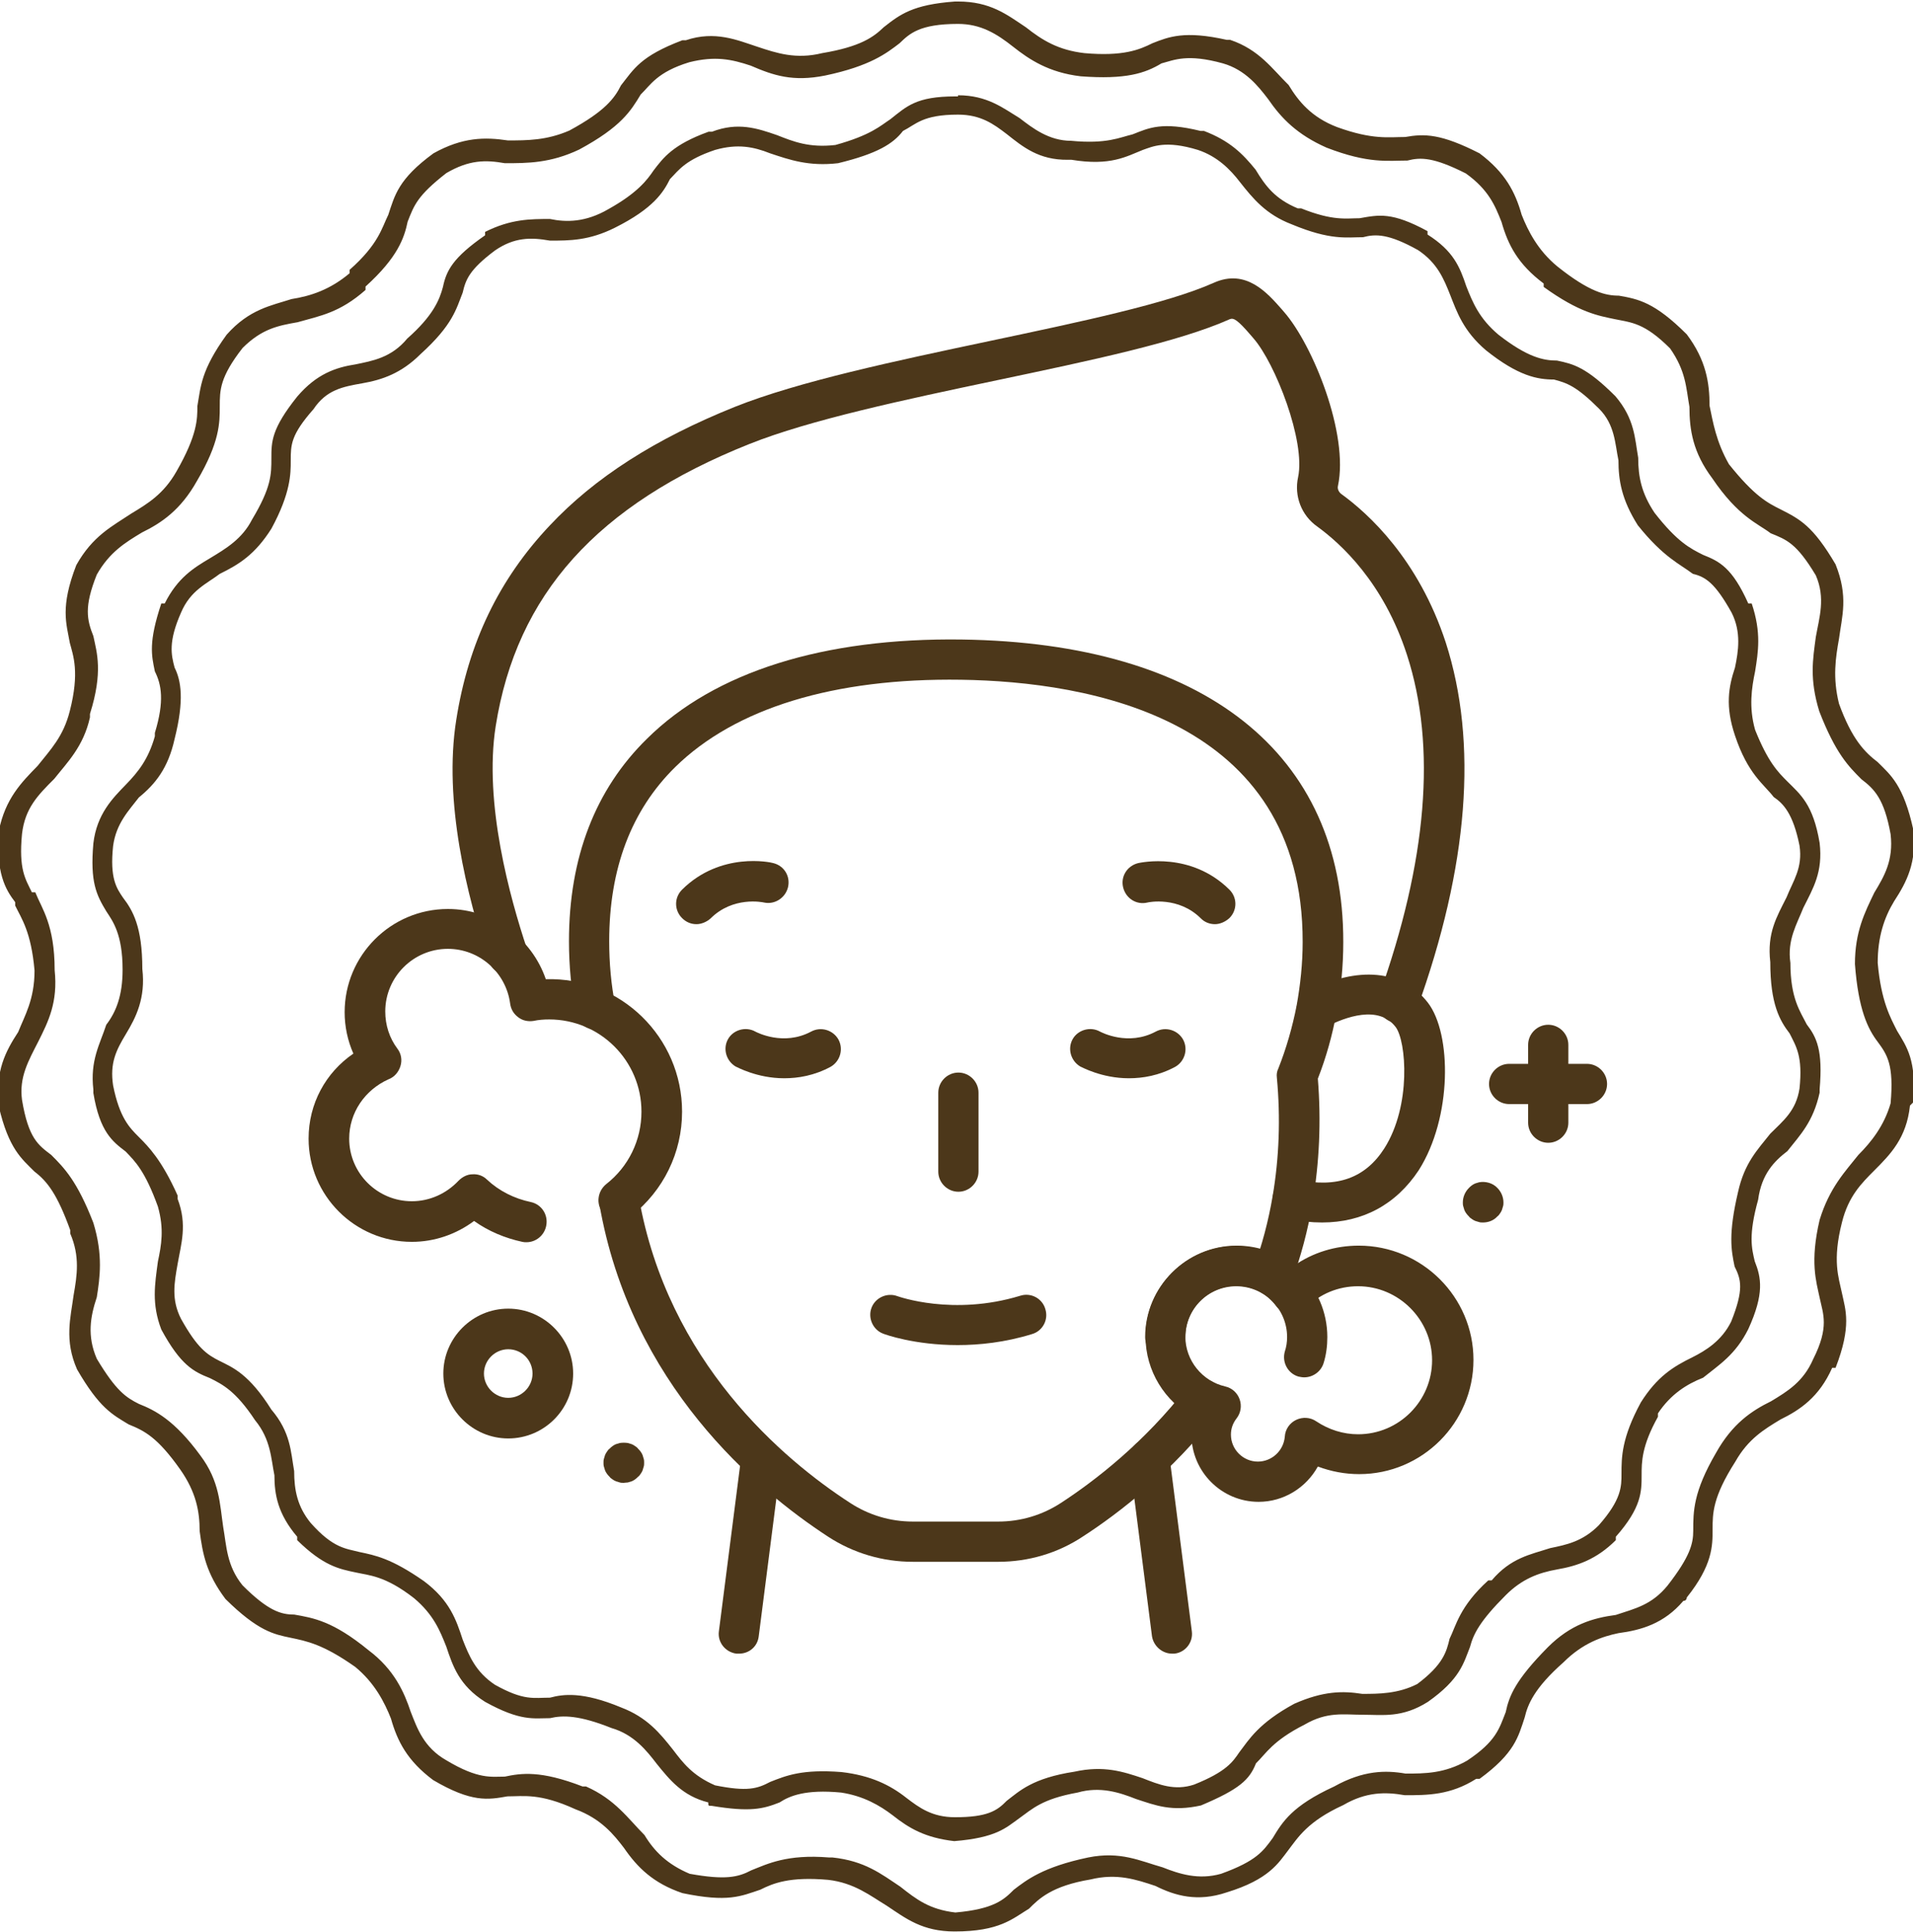 <?xml version="1.0" encoding="utf-8"?>
<!-- Generator: Adobe Illustrator 23.0.0, SVG Export Plug-In . SVG Version: 6.00 Build 0)  -->
<svg version="1.1" id="Layer_1" xmlns="http://www.w3.org/2000/svg" xmlns:xlink="http://www.w3.org/1999/xlink" x="0px" y="0px"
	 viewBox="0 0 504 509" style="enable-background:new 0 0 504 509;" xml:space="preserve">
<style type="text/css">
	.st0{fill:#4C371A;}
</style>
<g>
	<path class="st0" d="M252.4,0.4c8.5,0,12.8,3.4,17.9,6.8c4.3,3.4,8.5,6,15.4,6.8l0,0c10.2,0.9,14.5-0.9,17.9-2.6
		c4.3-1.7,8.5-3.4,19.6-0.9c0.9,0,0.9,0,0.9,0c7.7,2.6,11.1,7.7,15.4,11.9c2.6,4.3,6,8.5,12.8,11.1l0,0c9.4,3.4,13.6,2.6,17.9,2.6
		c5.1-0.9,9.4-0.9,19.6,4.3l0,0l0,0c6.8,5.1,9.4,10.2,11.1,16.2c1.7,4.3,4.3,9.4,9.4,13.6l0,0c8.5,6.8,12.8,7.7,16.2,7.7
		c5.1,0.9,9.4,1.7,17.9,10.2l0,0c5.1,6.8,6,12.8,6,18.8c0.9,4.3,1.7,9.4,5.1,15.4l0,0l0,0c6.8,8.5,10.2,10.2,13.6,11.9
		c5.1,2.6,8.5,4.3,14.5,14.5l0,0c3.4,8.5,1.7,13.6,0.9,19.6c-0.9,5.1-1.7,10.2,0,17.1l0,0c3.4,9.4,6.8,12.8,10.2,15.4
		c3.4,3.4,6.8,6,9.4,17.9l0,0c0.9,8.5-1.7,13.6-5.1,18.8l0,0c-2.6,4.3-4.3,9.4-4.3,16.2l0,0c0.9,10.2,3.4,14.5,5.1,17.9l0,0
		c2.6,4.3,5.1,7.7,4.3,18.8l-0.9,0.9l0,0c-0.9,8.5-5.1,12.8-9.4,17.1c-3.4,3.4-6.8,6.8-8.5,13.6l0,0c-2.6,10.2-0.9,14.5,0,18.8
		s2.6,8.5-1.7,19.6h-0.9c-3.4,7.7-8.5,11.1-13.6,13.6l0,0c-4.3,2.6-8.5,5.1-11.9,11.1l0,0c-6,9.4-6,13.6-6,17.9s0,9.4-6.8,17.9
		c0,0,0,0.9-0.9,0.9c-5.1,6-11.1,7.7-17.1,8.5c-4.3,0.9-9.4,2.6-14.5,7.7l0,0c-7.7,6.8-9.4,11.1-10.2,14.5l0,0l0,0
		c-1.7,5.1-2.6,9.4-11.9,16.2h-0.9l0,0c-6.8,4.3-12.8,4.3-18.8,4.3c-5.1-0.9-10.2-0.9-16.2,2.6l0,0l0,0c-9.4,4.3-11.9,8.5-14.5,11.9
		s-5.1,7.7-16.2,11.1l0,0l0,0c-7.7,2.6-13.6,0.9-18.8-1.7c-5.1-1.7-10.2-3.4-17.1-1.7l0,0c-10.2,1.7-13.6,5.1-16.2,7.7
		c-4.3,2.6-7.7,6-19.6,6l0,0c-8.5,0-12.8-3.4-17.9-6.8c-4.3-2.6-8.5-6-15.4-6.8l0,0c-10.2-0.9-14.5,0.9-17.9,2.6
		c-5.1,1.7-8.5,3.4-20.5,0.9l0,0c-7.7-2.6-11.9-6.8-15.4-11.9c-2.6-3.4-6-7.7-12.8-10.2l0,0c-9.4-4.3-13.6-3.4-17.9-3.4
		c-5.1,0.9-9.4,1.7-19.6-4.3l0,0l0,0c-6.8-5.1-9.4-10.2-11.1-16.2c-1.7-4.3-4.3-9.4-9.4-13.6l0,0c-8.5-6-12.8-6.8-17.1-7.7
		c-4.3-0.9-8.5-1.7-17.1-10.2l0,0c-5.1-6.8-6-11.9-6.8-17.9c0-5.1-0.9-10.2-5.1-16.2l0,0l0,0c-6-8.5-9.4-10.2-13.6-11.9l0,0l0,0
		c-4.3-2.6-7.7-4.3-13.6-14.5l0,0c-3.4-7.7-1.7-13.6-0.9-19.6c0.9-5.1,1.7-10.2-0.9-16.2v-0.9c-3.4-9.4-6-12.8-9.4-15.4
		c-3.4-3.4-6.8-6-9.4-17.1v-0.9c-0.9-8.5,1.7-13.6,5.1-18.8l0,0c1.7-4.3,4.3-8.5,4.3-16.2l0,0c-0.9-10.2-3.4-13.6-5.1-17.1v-0.9
		c-2.6-3.4-5.1-7.7-4.3-18.8l0,0l0,0c1.7-8.5,6-12.8,10.2-17.1c3.4-4.3,6.8-7.7,8.5-14.5l0,0c2.6-10.2,0.9-14.5,0-17.9
		c-0.9-5.1-2.6-9.4,1.7-20.5l0,0c4.3-7.7,9.4-10.2,14.5-13.6l0,0c4.3-2.6,8.5-5.1,11.9-11.1l0,0C52,114.6,52,110.4,52,107
		c0.9-5.1,0.9-9.4,7.7-18.8l0,0c6-6.8,11.9-7.7,17.1-9.4C81.9,78,87,76.3,92.1,72v-0.9c7.7-6.8,8.5-11.1,10.2-14.5
		c1.7-5.1,2.6-9.4,11.9-16.2l0,0l0,0c7.7-4.3,13.6-4.3,19.6-3.4c5.1,0,10.2,0,16.2-2.6l0,0l0,0c9.4-5.1,11.9-8.5,13.6-11.9
		c3.4-4.3,5.1-7.7,16.2-11.9h0.9l0,0c7.7-2.6,13.6,0,18.8,1.7c5.1,1.7,10.2,3.4,17.1,1.7l0,0c10.2-1.7,13.6-4.3,16.2-6.8
		c4.3-3.4,7.7-6,18.8-6.8C251.6,0.4,252.4,0.4,252.4,0.4z M266.9,12.3c-4.3-3.4-8.5-6-14.5-6c-10.2,0-12.8,2.6-15.4,5.1
		c-3.4,2.6-7.7,6-19.6,8.5l0,0c-8.5,1.7-13.6,0-19.6-2.6c-5.1-1.7-9.4-2.6-16.2-0.9c-8.5,2.6-10.2,6-12.8,8.5
		c-2.6,4.3-5.1,8.5-16.2,14.5l0,0C145,43,139,43,133,43c-5.1-0.9-9.4-0.9-15.4,2.6c-7.7,6-8.5,8.5-10.2,12.8
		c-0.9,4.3-2.6,9.4-11.1,17.1v0.9c-6.8,6-11.9,6.8-17.9,8.5c-5.1,0.9-9.4,1.7-14.5,6.8c-6,7.7-6,11.1-6,15.4s0,9.4-6,19.6l0,0
		c-4.3,7.7-9.4,11.1-14.5,13.6l0,0l0,0c-4.3,2.6-8.5,5.1-11.9,11.1c-3.4,8.5-2.6,11.9-0.9,16.2c0.9,4.3,2.6,9.4-0.9,20.5v0.9
		c-1.7,7.7-6,11.9-9.4,16.2c-4.3,4.3-7.7,7.7-8.5,14.5c-0.9,9.4,0.9,11.9,2.6,15.4h0.9c1.7,4.3,5.1,8.5,5.1,20.5l0,0
		c0.9,8.5-1.7,13.6-4.3,18.8l0,0l0,0c-2.6,5.1-5.1,9.4-4.3,15.4c1.7,10.2,4.3,11.9,7.7,14.5c3.4,3.4,6.8,6.8,11.1,17.9l0,0
		c2.6,8.5,1.7,14.5,0.9,19.6c-1.7,5.1-2.6,10.2,0,16.2c5.1,8.5,7.7,10.2,11.1,11.9l0,0c4.3,1.7,9.4,4.3,16.2,13.6l0,0
		c5.1,6.8,5.1,12.8,6,18.8c0.9,5.1,0.9,10.2,5.1,15.4c6.8,6.8,10.2,7.7,13.6,7.7c5.1,0.9,10.2,1.7,19.6,9.4l0,0
		c6.8,5.1,9.4,11.1,11.1,16.2c1.7,4.3,3.4,9.4,9.4,12.8c8.5,5.1,11.9,4.3,15.4,4.3c4.3-0.9,9.4-1.7,20.5,2.6h0.9
		c7.7,3.4,11.1,8.5,15.4,12.8c2.6,4.3,6,7.7,11.9,10.2c9.4,1.7,12.8,0.9,16.2-0.9c4.3-1.7,9.4-4.3,20.5-3.4h0.9
		c8.5,0.9,12.8,4.3,17.9,7.7c4.3,3.4,7.7,6,14.5,6.8c10.2-0.9,12.8-3.4,15.4-6c3.4-2.6,7.7-6,19.6-8.5l0,0
		c8.5-1.7,13.6,0.9,19.6,2.6c4.3,1.7,9.4,3.4,15.4,1.7c9.4-3.4,11.1-6,13.6-9.4c2.6-4.3,5.1-8.5,16.2-13.6l0,0
		c7.7-4.3,13.6-4.3,18.8-3.4c5.1,0,10.2,0,16.2-3.4c7.7-5.1,8.5-8.5,10.2-12.8l0,0c0.9-4.3,2.6-8.5,11.1-17.1l0,0
		c6-6,11.9-7.7,17.9-8.5c5.1-1.7,9.4-2.6,13.6-7.7l0,0c6-7.7,6.8-11.1,6.8-14.5c0-5.1,0-10.2,6-20.5l0,0c4.3-7.7,9.4-11.1,14.5-13.6
		l0,0l0,0c4.3-2.6,8.5-5.1,11.1-11.1c4.3-8.5,2.6-11.9,1.7-16.2c-0.9-4.3-2.6-9.4,0-20.5l0,0c2.6-8.5,6.8-12.8,10.2-17.1
		c3.4-3.4,6.8-7.7,8.5-13.6c0.9-10.2-0.9-12.8-3.4-16.2l0,0l0,0c-2.6-3.4-5.1-8.5-6-20.5l0,0c0-8.5,2.6-13.6,5.1-18.8l0,0
		c2.6-4.3,5.1-8.5,4.3-15.4c-1.7-9.4-4.3-11.9-7.7-14.5c-3.4-3.4-6.8-6.8-11.1-17.9l0,0c-2.6-8.5-1.7-13.6-0.9-19.6
		c0.9-5.1,2.6-10.2,0-16.2c-5.1-8.5-7.7-9.4-11.9-11.1c-3.4-2.6-8.5-4.3-15.4-14.5l0,0c-5.1-6.8-6-12.8-6-18.8
		c-0.9-5.1-0.9-9.4-5.1-15.4c-6.8-6.8-10.2-6.8-14.5-7.7c-4.3-0.9-9.4-1.7-18.8-8.5v-0.9c-6.8-5.1-9.4-10.2-11.1-16.2
		c-1.7-4.3-3.4-8.5-9.4-12.8c-8.5-4.3-11.9-4.3-15.4-3.4c-5.1,0-10.2,0.9-21.3-3.4l0,0c-7.7-3.4-11.9-7.7-15.4-12.8
		c-2.6-3.4-6-7.7-11.9-9.4c-9.4-2.6-12.8-0.9-16.2,0c-4.3,2.6-9.4,4.3-21.3,3.4l0,0C276.3,19.1,271.2,15.7,266.9,12.3z M411.9,437.9
		c-1.7,0.9-3.4,0.9-4.3,0H411.9z M251.6,508.6c-1.7,0-2.6-0.9-2.6-2.6L251.6,508.6z M92.1,71.1c1.7-0.9,3.4-0.9,4.3,0.9L92.1,71.1z
		 M252.4,0.4c0.9,0,2.6,0.9,2.6,2.6L252.4,0.4z M252.4,25.1c7.7,0,11.9,3.4,16.2,6c3.4,2.6,7.7,6,13.6,6l0,0
		c9.4,0.9,12.8-0.9,16.2-1.7c4.3-1.7,7.7-3.4,17.9-0.9h0.9c6.8,2.6,10.2,6,13.6,10.2c2.6,4.3,5.1,7.7,11.1,10.2h0.9
		c8.5,3.4,11.9,2.6,15.4,2.6c5.1-0.9,8.5-1.7,17.9,3.4v0.9l0,0c6.8,4.3,8.5,8.5,10.2,13.6c1.7,4.3,3.4,8.5,8.5,12.8l0,0
		c7.7,6,11.9,6.8,15.4,6.8c4.3,0.9,7.7,1.7,15.4,9.4l0,0l0,0c5.1,6,5.1,11.1,6,16.2c0,5.1,0.9,9.4,4.3,14.5l0,0l0,0
		c6,7.7,9.4,9.4,12.8,11.1c4.3,1.7,7.7,3.4,11.9,12.8h0.9c2.6,7.7,1.7,12.8,0.9,17.9c-0.9,4.3-1.7,9.4,0,15.4l0,0
		c3.4,8.5,6,11.1,8.5,13.6c3.4,3.4,6.8,6,8.5,16.2l0,0c0.9,7.7-1.7,11.9-4.3,17.1c-1.7,4.3-4.3,8.5-3.4,14.5l0,0
		c0,9.4,2.6,12.8,4.3,16.2l0,0c2.6,3.4,4.3,6.8,3.4,17.1v0.9l0,0c-1.7,7.7-5.1,11.1-8.5,15.4c-3.4,2.6-6.8,6-7.7,12.8l0,0
		c-2.6,9.4-1.7,12.8-0.9,16.2c1.7,4.3,2.6,8.5-1.7,17.9l0,0c-3.4,6.8-7.7,9.4-11.9,12.8c-4.3,1.7-8.5,4.3-11.9,9.4v0.9
		c-4.3,7.7-4.3,11.9-4.3,15.4c0,4.3,0,8.5-6.8,16.2c0,0.9,0,0.9,0,0.9c-5.1,5.1-10.2,6.8-15.4,7.7c-5.1,0.9-9.4,2.6-13.6,6.8l0,0
		c-6.8,6.8-8.5,10.2-9.4,13.6l0,0c-1.7,4.3-2.6,8.5-11.1,14.5l0,0l0,0c-6.8,4.3-11.9,3.4-17.1,3.4c-5.1,0-9.4-0.9-15.4,2.6l0,0l0,0
		c-8.5,4.3-10.2,7.7-12.8,10.2c-1.7,4.3-4.3,6.8-14.5,11.1l0,0l0,0c-7.7,1.7-11.9,0-17.1-1.7c-4.3-1.7-9.4-3.4-15.4-1.7l0,0
		c-9.4,1.7-11.9,4.3-15.4,6.8s-6,5.1-17.1,6l0,0c-7.7-0.9-11.9-3.4-16.2-6.8c-3.4-2.6-7.7-5.1-13.6-6l0,0
		c-9.4-0.9-13.6,0.9-16.2,2.6c-4.3,1.7-7.7,2.6-17.9,0.9c-0.9,0-0.9,0-0.9-0.9c-6.8-1.7-10.2-6-13.6-10.2c-2.6-3.4-6-7.7-11.9-9.4
		l0,0c-8.5-3.4-12.8-3.4-16.2-2.6c-4.3,0-7.7,0.9-17.1-4.3l0,0l0,0c-6.8-4.3-8.5-9.4-10.2-14.5c-1.7-4.3-3.4-8.5-8.5-12.8l0,0
		c-7.7-6-11.9-6-15.4-6.8c-4.3-0.9-8.5-1.7-15.4-8.5v-0.9c-5.1-6-6-11.1-6-16.2c-0.9-4.3-0.9-9.4-5.1-14.5l0,0l0,0
		c-5.1-7.7-8.5-9.4-11.9-11.1c-4.3-1.7-7.7-3.4-12.8-12.8l0,0c-2.6-6.8-1.7-11.9-0.9-17.9c0.9-4.3,1.7-8.5,0-14.5l0,0
		c-3.4-9.4-6-11.9-8.5-14.5c-3.4-2.6-6.8-5.1-8.5-15.4c0-0.9,0-0.9,0-0.9c-0.9-7.7,1.7-11.9,3.4-17.1c2.6-3.4,4.3-7.7,4.3-14.5l0,0
		c0-9.4-2.6-12.8-4.3-15.4c-2.6-4.3-4.3-7.7-3.4-17.9l0,0l0,0c0.9-7.7,5.1-11.9,8.5-15.4s6-6.8,7.7-12.8v-0.9
		c2.6-8.5,1.7-12.8,0-16.2c-0.9-4.3-1.7-7.7,1.7-17.9c0,0,0,0,0.9,0c3.4-6.8,7.7-9.4,11.9-11.9l0,0c4.3-2.6,8.5-5.1,11.1-10.2l0,0
		c5.1-8.5,5.1-11.9,5.1-16.2s0-7.7,6.8-16.2l0,0c5.1-6,10.2-7.7,15.4-8.5c4.3-0.9,9.4-1.7,13.6-6.8l0,0c6.8-6,8.5-10.2,9.4-13.6
		c0.9-4.3,2.6-7.7,11.1-13.6v-0.9l0,0c6.8-3.4,11.9-3.4,17.1-3.4c4.3,0.9,9.4,0.9,15.4-2.6l0,0l0,0c7.7-4.3,10.2-7.7,11.9-10.2
		c2.6-3.4,5.1-6.8,14.5-10.2h0.9l0,0c6.8-2.6,11.9-0.9,17.1,0.9c4.3,1.7,8.5,3.4,15.4,2.6l0,0c9.4-2.6,11.9-5.1,14.5-6.8
		c4.3-3.4,6.8-6,17.1-6h0.7V25.1z M265.2,35.3c-3.4-2.6-6.8-5.1-12.8-5.1c-9.4,0-11.1,2.6-14.5,4.3c-2.6,3.4-6.8,6-17.1,8.5l0,0
		c-7.7,0.9-12.8-0.9-17.9-2.6c-4.3-1.7-8.5-2.6-14.5-0.9c-7.7,2.6-9.4,5.1-11.9,7.7c-1.7,3.4-4.3,7.7-14.5,12.8l0,0
		c-6.8,3.4-11.9,3.4-17.1,3.4c-5.1-0.9-9.4-0.9-14.5,2.6c-6.8,5.1-7.7,7.7-8.5,11.1c-1.7,4.3-2.6,8.5-11.1,16.2l0,0
		c-5.1,5.1-10.2,6.8-15.4,7.7c-5.1,0.9-9.4,1.7-12.8,6.8c-6,6.8-6,9.4-6,13.6c0,3.4,0,8.5-5.1,17.9l0,0c-4.3,6.8-8.5,9.4-13.6,11.9
		l0,0l0,0c-3.4,2.6-7.7,4.3-10.2,10.2c-3.4,7.7-2.6,11.1-1.7,14.5c1.7,3.4,2.6,8.5,0,18.8l0,0c-1.7,7.7-5.1,11.9-9.4,15.4
		c-2.6,3.4-6,6.8-6.8,12.8c-0.9,8.5,0.9,11.1,2.6,13.6c2.6,3.4,5.1,7.7,5.1,18.8l0,0c0.9,7.7-1.7,12.8-4.3,17.1s-4.3,7.7-3.4,13.6
		c1.7,8.5,4.3,11.1,6.8,13.6s6,6,10.2,15.4v0.9c2.6,6.8,0.9,11.9,0,17.1c-0.9,5.1-1.7,9.4,0.9,14.5c4.3,7.7,6.8,9.4,10.2,11.1
		s7.7,3.4,13.6,12.8l0,0c5.1,6,5.1,11.1,6,16.2c0,5.1,0.9,9.4,4.3,13.6c6,6.8,9.4,6.8,12.8,7.7c4.3,0.9,8.5,1.7,17.1,7.7l0,0
		c6.8,5.1,8.5,10.2,10.2,15.4c1.7,4.3,3.4,8.5,8.5,11.9c7.7,4.3,10.2,3.4,14.5,3.4c3.4-0.9,8.5-1.7,18.8,2.6l0,0
		c6.8,2.6,10.2,6.8,13.6,11.1c2.6,3.4,5.1,6.8,11.1,9.4c8.5,1.7,11.1,0.9,14.5-0.9c4.3-1.7,8.5-3.4,18.8-2.6l0,0
		c7.7,0.9,12.8,3.4,17.1,6.8c3.4,2.6,6.8,5.1,12.8,5.1c8.5,0,11.1-1.7,13.6-4.3c3.4-2.6,6.8-6,17.9-7.7l0,0c7.7-1.7,12.8,0,17.9,1.7
		c4.3,1.7,8.5,3.4,13.6,1.7c8.5-3.4,10.2-6,11.9-8.5c2.6-3.4,5.1-7.7,14.5-12.8l0,0c7.7-3.4,12.8-3.4,17.9-2.6c4.3,0,9.4,0,14.5-2.6
		c6.8-5.1,7.7-8.5,8.5-11.9l0,0c1.7-3.4,2.6-8.5,10.2-15.4h0.9c5.1-6,10.2-6.8,15.4-8.5c4.3-0.9,8.5-1.7,12.8-6c6-6.8,6-10.2,6-13.6
		c0-4.3,0-9.4,5.1-18.8l0,0c4.3-6.8,8.5-9.4,13.6-11.9c3.4-1.7,7.7-4.3,10.2-9.4c3.4-8.5,2.6-11.1,0.9-14.5
		c-0.9-4.3-1.7-8.5,0.9-19.6l0,0c1.7-7.7,5.1-11.1,8.5-15.4c3.4-3.4,6.8-6,7.7-11.9c0.9-8.5-0.9-11.1-2.6-14.5l0,0l0,0
		c-2.6-3.4-5.1-7.7-5.1-18.8l0,0c-0.9-7.7,1.7-11.9,4.3-17.1c1.7-4.3,4.3-7.7,3.4-13.6c-1.7-8.5-4.3-11.1-6.8-12.8
		c-2.6-3.4-6.8-6-10.2-16.2l0,0c-2.6-7.7-1.7-12.8,0-17.9c0.9-4.3,1.7-9.4-0.9-14.5c-4.3-7.7-6.8-9.4-10.2-10.2
		c-3.4-2.6-7.7-4.3-14.5-12.8l0,0c-4.3-6.8-5.1-11.9-5.1-17.1c-0.9-4.3-0.9-9.4-5.1-13.6c-6-6-8.5-6.8-11.9-7.7
		c-4.3,0-9.4-0.9-17.9-7.7l0,0c-6-5.1-7.7-10.2-9.4-14.5c-1.7-4.3-3.4-8.5-8.5-11.9c-7.7-4.3-11.1-4.3-14.5-3.4
		c-4.3,0-8.5,0.9-18.8-3.4l0,0c-6.8-2.6-10.2-6.8-13.6-11.1c-2.6-3.4-6-6.8-11.1-8.5c-8.5-2.6-11.9-0.9-14.5,0
		c-4.3,1.7-8.5,4.3-18.8,2.6h-0.9C273.7,42.2,269.5,38.7,265.2,35.3z"/>
</g>
<g>
	<g>
		<g>
			<path class="st0" d="M407.9,301.1c-2.9,0-5.3-2.4-5.3-5.3v-20.5c0-2.9,2.4-5.3,5.3-5.3c2.9,0,5.3,2.4,5.3,5.3v20.5
				C413.2,298.7,410.8,301.1,407.9,301.1z"/>
		</g>
		<g>
			<path class="st0" d="M418.1,290.9h-20.5c-2.9,0-5.3-2.4-5.3-5.3s2.4-5.3,5.3-5.3h20.5c2.9,0,5.3,2.4,5.3,5.3
				S421,290.9,418.1,290.9z"/>
		</g>
	</g>
	<g>
		<path class="st0" d="M390.7,322.1c-0.3,0-0.7,0-1-0.1c-0.3-0.1-0.7-0.2-1-0.3c-0.3-0.1-0.6-0.3-0.9-0.5c-0.3-0.2-0.6-0.4-0.8-0.7
			c-0.2-0.2-0.5-0.5-0.7-0.8c-0.2-0.3-0.4-0.6-0.5-0.9c-0.1-0.3-0.2-0.7-0.3-1c-0.1-0.3-0.1-0.7-0.1-1c0-1.4,0.6-2.8,1.6-3.8
			c0.2-0.2,0.5-0.5,0.8-0.7c0.3-0.2,0.6-0.4,0.9-0.5c0.3-0.1,0.7-0.2,1-0.3c1.7-0.3,3.6,0.2,4.8,1.5c1,1,1.6,2.4,1.6,3.8
			c0,0.3,0,0.7-0.1,1c-0.1,0.3-0.2,0.7-0.3,1c-0.1,0.3-0.3,0.6-0.5,0.9c-0.2,0.3-0.4,0.6-0.7,0.8
			C393.5,321.6,392.1,322.1,390.7,322.1z"/>
	</g>
	<g>
		<path class="st0" d="M348.3,322.1c-2.8,0-5.8-0.3-8.9-1c-2.9-0.6-4.7-3.5-4-6.3c0.6-2.9,3.5-4.7,6.3-4c10.5,2.3,18-0.4,23-8.2
			c7.2-11.3,5.8-28.3,3-32c-4.5-5.9-13.3-2.6-18.2-0.1c-0.8,0.4-1.7,0.7-2.6,0.7c-2.9,0-5.3-2.4-5.3-5.3c0-2,1.1-3.8,2.9-4.7
			c13.2-6.8,25-5.7,31.7,3c6.3,8.2,6.4,30.2-2.4,44.1C367.8,317.4,359,322.1,348.3,322.1z"/>
	</g>
	<g>
		<path class="st0" d="M335.2,341.4c-0.6,0-1.2-0.1-1.8-0.3c-2.8-1-4.2-4-3.2-6.8c2.3-6.2,4-12.7,5.1-19.2c1.7-10,2.1-20.5,1.1-31.2
			c-0.1-0.8,0-1.6,0.4-2.4c2.1-5.3,3.7-10.9,4.8-16.5c1-5.5,1.6-11.2,1.6-16.8c0.1-59-56.3-68.6-90-69.1c-33.5-0.5-59.5,7.5-75.3,23
			c-11.6,11.4-17.4,26.8-17.4,45.9c0,5.7,0.5,11.4,1.6,17c0.5,2.9-1.4,5.7-4.2,6.2c-2.9,0.5-5.7-1.4-6.2-4.2
			c-1.2-6.2-1.8-12.6-1.8-19c0-22,6.9-40,20.6-53.4c17.8-17.6,46.5-26.6,82.9-26.1c63.9,0.9,100.6,30,100.5,79.7
			c0,6.3-0.6,12.6-1.8,18.7c-1.1,5.9-2.7,11.7-4.9,17.3c0.9,11.2,0.4,22.2-1.4,32.7c-1.2,7.2-3.1,14.3-5.6,21.1
			C339.4,340.1,337.3,341.4,335.2,341.4z"/>
	</g>
	<g>
		<path class="st0" d="M263,411.5h-22.5c-8,0-15.7-2.3-22.3-6.6c-19-12.4-52.1-40.2-60.3-87.7c-0.5-2.9,1.4-5.6,4.3-6.1
			c2.9-0.5,5.6,1.4,6.1,4.3c7.6,43.5,38.1,69.2,55.7,80.6c4.9,3.2,10.6,4.9,16.5,4.9H263c5.9,0,11.6-1.7,16.5-4.9
			c8.9-5.8,21.9-15.8,33.3-30.5c1.8-2.3,5.1-2.7,7.4-0.9c2.3,1.8,2.7,5.1,0.9,7.4c-12.3,15.9-26.3,26.7-35.9,32.9
			C278.7,409.2,271,411.5,263,411.5z"/>
	</g>
	<g>
		<path class="st0" d="M194.7,435.7c-0.2,0-0.5,0-0.7,0c-2.9-0.4-5-3-4.6-5.9l5.9-46.1c0.4-2.9,3-5,5.9-4.6c2.9,0.4,5,3,4.6,5.9
			l-5.9,46.1C199.6,433.8,197.4,435.7,194.7,435.7z"/>
	</g>
	<g>
		<path class="st0" d="M308.8,435.7c-2.6,0-4.9-2-5.3-4.6l-5.9-46.1c-0.4-2.9,1.7-5.6,4.6-5.9c2.9-0.4,5.6,1.7,5.9,4.6l5.9,46.1
			c0.4,2.9-1.7,5.6-4.6,5.9C309.3,435.7,309,435.7,308.8,435.7z"/>
	</g>
	<g>
		<path class="st0" d="M206.6,284.1c-7.2,0-12.5-3-12.8-3.1c-2.5-1.5-3.4-4.7-2-7.2c1.4-2.5,4.7-3.4,7.2-2c0.4,0.2,7.4,3.9,14.7,0
			c2.6-1.4,5.8-0.4,7.2,2.1c1.4,2.6,0.4,5.8-2.1,7.2C214.5,283.4,210.3,284.1,206.6,284.1z"/>
	</g>
	<g>
		<path class="st0" d="M297.4,284.1c-7.2,0-12.5-3-12.8-3.1c-2.5-1.5-3.4-4.7-2-7.2c1.4-2.5,4.7-3.4,7.2-2c0.4,0.2,7.4,3.9,14.7,0
			c2.6-1.4,5.8-0.4,7.2,2.1c1.4,2.6,0.4,5.8-2.1,7.2C305.3,283.4,301.1,284.1,297.4,284.1z"/>
	</g>
	<g>
		<g>
			<path class="st0" d="M320.1,243.5c-1.4,0-2.7-0.5-3.7-1.5c-5.9-5.9-13.8-4.3-14.1-4.2c-2.9,0.7-5.7-1.1-6.4-4
				c-0.7-2.9,1.1-5.7,4-6.4c0.6-0.1,13.8-3.1,24,7c2.1,2.1,2.1,5.4,0,7.5C322.8,242.9,321.4,243.5,320.1,243.5z"/>
		</g>
		<g>
			<path class="st0" d="M183.5,243.5c-1.4,0-2.7-0.5-3.8-1.6c-2.1-2.1-2.1-5.4,0-7.5c10.2-10.1,23.4-7.2,24-7
				c2.9,0.7,4.6,3.5,3.9,6.4c-0.7,2.8-3.5,4.6-6.3,4c-0.4-0.1-8.2-1.7-14.1,4.2C186.2,242.9,184.8,243.5,183.5,243.5z"/>
		</g>
	</g>
	<g>
		<path class="st0" d="M252.5,314c-2.9,0-5.3-2.4-5.3-5.3v-20.8c0-2.9,2.4-5.3,5.3-5.3c2.9,0,5.3,2.4,5.3,5.3v20.8
			C257.8,311.6,255.4,314,252.5,314z"/>
	</g>
	<g>
		<path class="st0" d="M252.3,354.4c-11.4,0-19.1-2.8-19.6-3c-2.7-1-4.1-4.1-3.1-6.8c1-2.7,4.1-4.1,6.8-3.1
			c0.3,0.1,14.7,5.3,32.4-0.1c2.8-0.9,5.8,0.7,6.6,3.5c0.9,2.8-0.7,5.8-3.5,6.6C264.8,353.7,258,354.4,252.3,354.4z"/>
	</g>
	<g>
		<path class="st0" d="M138.7,327.3c-0.4,0-0.7,0-1.1-0.1c-4.6-1-8.9-2.8-12.7-5.5c-4.7,3.5-10.4,5.5-16.4,5.5
			c-15,0-27.2-12.2-27.2-27.2c0-9.2,4.5-17.4,11.8-22.4c-1.5-3.4-2.3-7.1-2.3-10.9c0-15,12.2-27.2,27.2-27.2
			c11.8,0,22.1,7.7,25.8,18.5c19.7-0.6,35.9,15.3,35.9,34.9c0,10.8-4.9,20.8-13.4,27.5c-2.3,1.8-5.6,1.4-7.5-0.9
			c-1.8-2.3-1.4-5.6,0.9-7.5c5.9-4.6,9.3-11.6,9.3-19.1c0-13.4-10.9-24.3-24.3-24.3c-1.4,0-2.8,0.1-4.2,0.4c-1.4,0.2-2.9-0.1-4-1
			c-1.2-0.9-1.9-2.1-2.1-3.6c-1.1-8.2-8.1-14.4-16.4-14.4c-9.1,0-16.5,7.4-16.5,16.5c0,3.6,1.1,7,3.2,9.8c1,1.3,1.3,3,0.8,4.6
			c-0.5,1.6-1.6,2.9-3.2,3.5C96.1,287.2,92,293.2,92,300c0,9.1,7.4,16.5,16.5,16.5c4.7,0,9.1-2,12.3-5.4c1-1,2.3-1.7,3.7-1.7
			c1.4-0.1,2.8,0.4,3.8,1.4c3.2,3,7.2,5,11.5,5.9c2.9,0.6,4.7,3.4,4.1,6.3C143.4,325.5,141.2,327.3,138.7,327.3z"/>
	</g>
	<g>
		<path class="st0" d="M331.6,395.7c-9.8,0-17.7-8-17.7-17.7c0-1.6,0.2-3.1,0.6-4.6c-7.6-4.1-12.7-12.2-12.7-21.2
			c0-13.2,10.8-24,24-24c5.6,0,10.9,1.9,15.1,5.3c5-3.5,10.9-5.3,17.1-5.3c16.6,0,30.2,13.5,30.2,30.1s-13.5,30.1-30.1,30.1
			c-3.8,0-7.4-0.7-10.9-2C344.1,392,338.2,395.7,331.6,395.7z M325.7,338.8c-7.4,0-13.4,6-13.4,13.4c0,6.2,4.4,11.7,10.5,13.1
			c1.8,0.4,3.2,1.7,3.8,3.4s0.3,3.6-0.8,5c-1,1.3-1.5,2.7-1.5,4.3c0,3.9,3.2,7.1,7.1,7.1c3.7,0,6.8-2.9,7.1-6.6
			c0.1-1.9,1.3-3.6,3-4.4c1.7-0.8,3.7-0.7,5.3,0.4c3.3,2.2,7.1,3.4,11,3.4c10.8,0,19.5-8.8,19.5-19.5s-8.8-19.5-19.5-19.5
			c-5.2,0-10.1,2-13.7,5.7c-1.1,1.1-2.6,1.6-4.1,1.5c-1.5-0.1-2.9-0.8-3.8-2C333.7,340.7,329.9,338.8,325.7,338.8z"/>
	</g>
	<g>
		<path class="st0" d="M343.6,362.9c-0.5,0-1-0.1-1.5-0.2c-2.8-0.8-4.4-3.8-3.6-6.6c0.4-1.2,0.6-2.5,0.6-3.8c0-7.4-6-13.4-13.4-13.4
			c-7.4,0-13.4,6-13.4,13.4c0,2.9-2.4,5.3-5.3,5.3s-5.3-2.4-5.3-5.3c0-13.2,10.8-24,24-24c13.2,0,24,10.8,24,24c0,2.3-0.3,4.7-1,6.9
			C348,361.4,345.9,362.9,343.6,362.9z"/>
	</g>
	<g>
		<path class="st0" d="M133.9,379c-9.4,0-17.1-7.7-17.1-17.1c0-9.4,7.7-17.1,17.1-17.1c9.4,0,17.1,7.7,17.1,17.1
			C151,371.4,143.3,379,133.9,379z M133.9,355.5c-3.5,0-6.4,2.9-6.4,6.4c0,3.5,2.9,6.4,6.4,6.4c3.5,0,6.4-2.9,6.4-6.4
			C140.3,358.4,137.5,355.5,133.9,355.5z"/>
	</g>
	<g>
		<path class="st0" d="M164.3,390.7c-0.3,0-0.7,0-1-0.1c-0.3-0.1-0.7-0.2-1-0.3c-0.3-0.1-0.6-0.3-0.9-0.5c-0.3-0.2-0.6-0.4-0.8-0.7
			c-0.2-0.2-0.5-0.5-0.7-0.8c-0.2-0.3-0.4-0.6-0.5-0.9c-0.1-0.3-0.2-0.7-0.3-1c-0.1-0.3-0.1-0.7-0.1-1s0-0.7,0.1-1
			c0.1-0.3,0.2-0.7,0.3-1c0.1-0.3,0.3-0.6,0.5-0.9c0.2-0.3,0.4-0.6,0.7-0.8c0.2-0.2,0.5-0.5,0.8-0.7c0.3-0.2,0.6-0.4,0.9-0.5
			c0.3-0.1,0.7-0.2,1-0.3c0.7-0.1,1.4-0.1,2.1,0c0.3,0.1,0.7,0.2,1,0.3c0.3,0.1,0.6,0.3,0.9,0.5c0.3,0.2,0.6,0.4,0.8,0.7
			c0.2,0.2,0.5,0.5,0.7,0.8c0.2,0.3,0.4,0.6,0.5,0.9c0.1,0.3,0.2,0.7,0.3,1c0.1,0.3,0.1,0.7,0.1,1s0,0.7-0.1,1
			c-0.1,0.3-0.2,0.7-0.3,1c-0.1,0.3-0.3,0.6-0.5,0.9s-0.4,0.6-0.7,0.8c-0.2,0.2-0.5,0.5-0.8,0.7c-0.3,0.2-0.6,0.4-0.9,0.5
			c-0.3,0.1-0.7,0.2-1,0.3C165,390.6,164.6,390.7,164.3,390.7z"/>
	</g>
	<g>
		<path class="st0" d="M368.3,269.5c-0.6,0-1.2-0.1-1.8-0.3c-2.8-1-4.2-4-3.2-6.8c12.7-35.5,15.2-65.7,7.4-89.8
			c-6.2-19.2-17.5-29.4-23.7-33.9c-4.1-2.9-6.1-8-5-13c2-9.4-6-30-11.8-36.6l-0.6-0.7c-3.6-4.2-4.6-4.7-5.6-4.3
			c-13.4,6-36.7,10.9-61.4,16.1c-24.2,5.1-49.2,10.4-65.2,16.8c-40.1,16-61.3,39.6-66.8,74.3c-3.2,20.3,3.8,45.4,8.2,58.6
			c0.9,2.8-0.6,5.8-3.3,6.7c-2.8,0.9-5.8-0.6-6.7-3.3c-5.8-17.2-12-42.2-8.6-63.6c3.2-20.4,11.3-37.1,24.6-51.2
			c11.9-12.7,27.9-22.9,48.8-31.3c16.8-6.7,42.3-12.1,66.9-17.3c24.1-5.1,47-9.9,59.3-15.4c8.5-3.8,14.1,2.7,17.9,7l0.6,0.7
			c7.6,8.7,17.1,32.2,14.2,45.8c-0.2,0.8,0.2,1.6,0.8,2.1c7.2,5.2,20.4,17.2,27.6,39.2c8.5,26.4,6,58.9-7.6,96.6
			C372.5,268.1,370.5,269.5,368.3,269.5z"/>
	</g>
</g>
</svg>
